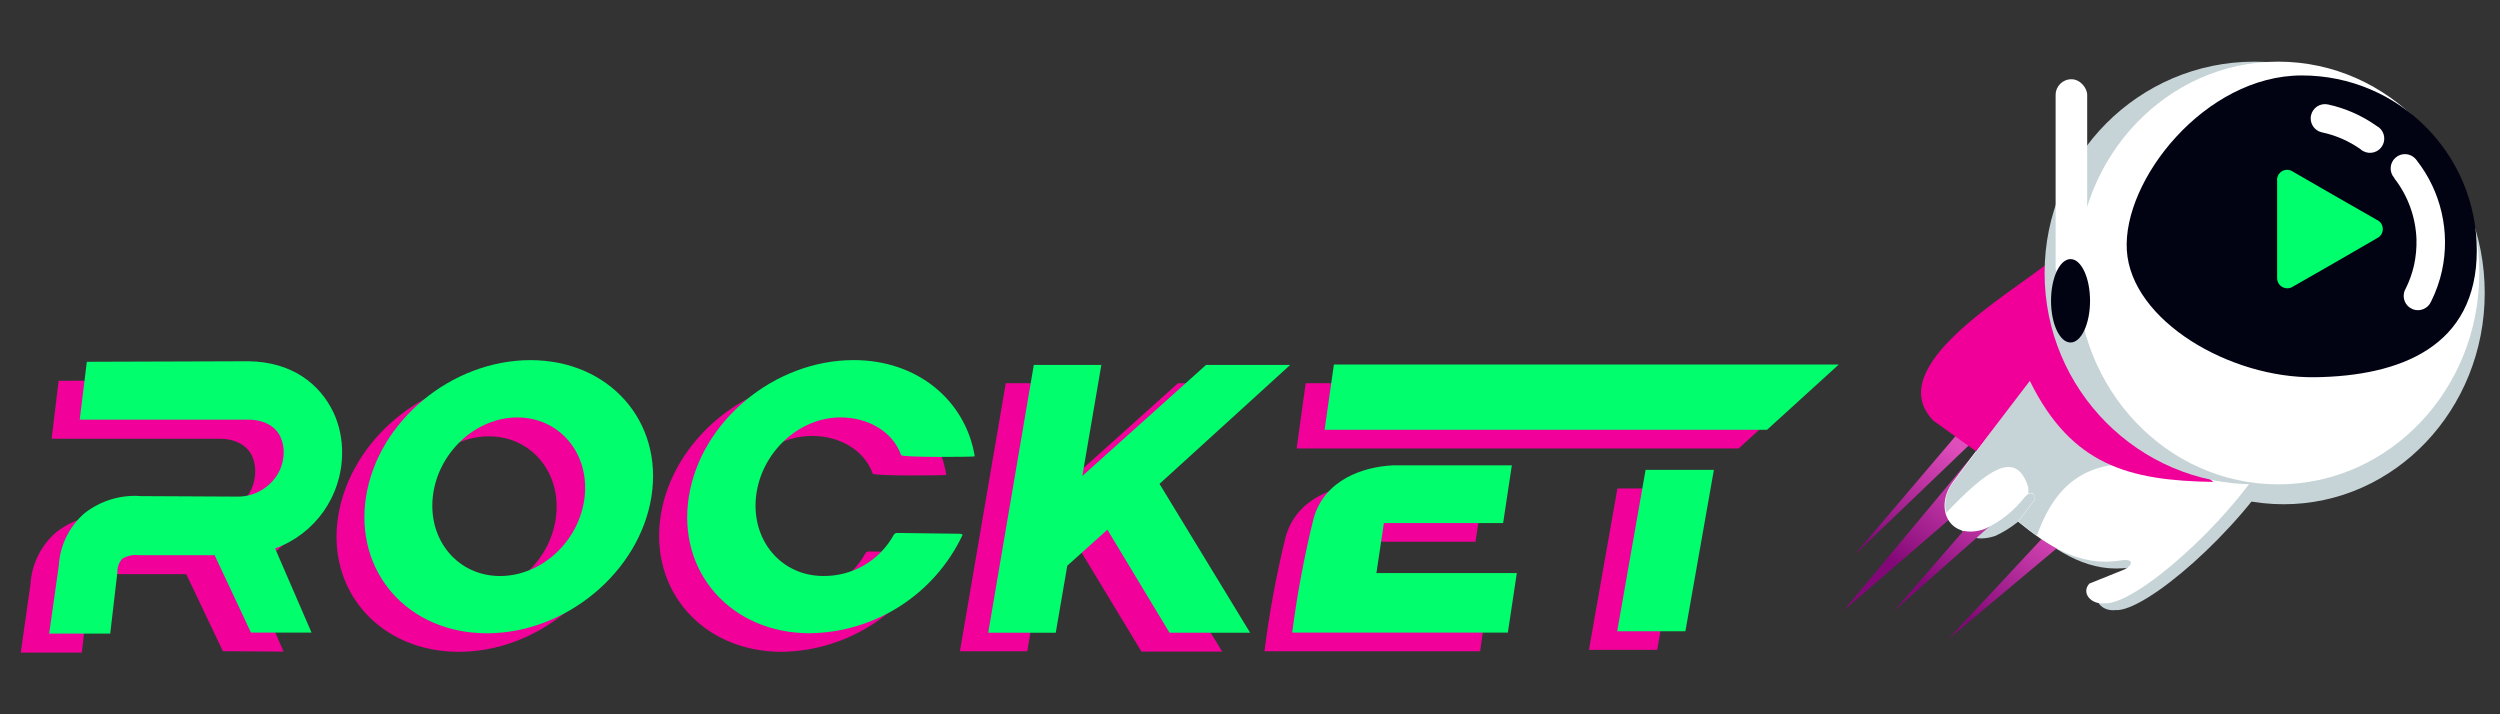 <?xml version="1.0" encoding="utf-8"?>
<svg xmlns="http://www.w3.org/2000/svg" data-name="rocket casino" height="160" id="rocket_casino" viewBox="0 0 560 160" width="560">
  <rect x="0" y="0" width="560" height="160" fill="#333333" stroke="none"/>
  <defs>
    <style>
      .cls-1 {
        fill: #00ff6c;
      }

      .cls-1, .cls-2, .cls-3, .cls-4, .cls-5, .cls-6, .cls-7, .cls-8, .cls-9, .cls-10, .cls-11 {
        stroke-width: 0px;
      }

      .cls-1, .cls-2, .cls-3, .cls-5, .cls-6, .cls-7, .cls-8, .cls-10 {
        fill-rule: evenodd;
      }

      .cls-2, .cls-4 {
        fill: #010313;
      }

      .cls-3, .cls-9 {
        fill: #c6d4d7;
      }

      .cls-5 {
        fill: #f10099;
      }

      .cls-6 {
        fill: #01fe6d;
      }

      .cls-7 {
        fill: url(#linear-gradient);
      }

      .cls-8 {
        fill: #f1009a;
      }

      .cls-10, .cls-11 {
        fill: #fff;
      }
    </style>
    <linearGradient gradientTransform="translate(-3651.96 -2979.51) scale(.16)" gradientUnits="userSpaceOnUse" id="linear-gradient" x1="25641.07" x2="25531.53" y1="19303.53" y2="19450.22">
      <stop offset="0" stop-color="#e04ebc"/>
      <stop offset="1" stop-color="#830877"/>
    </linearGradient>
  </defs>
  <g data-name="Слой 1" id="__1">
    <ellipse class="cls-9" cx="511.53" cy="65.61" rx="45.05" ry="47.34"/>
    <path class="cls-3" d="M458.81,84.13l-18.85,25.24c-4.44,5.81-1.05,13.39,7.02,10.66,3.55-1.65,6.65-4.13,9.04-7.23,1.6-1.78,3.02,0,1.58,1.4l-3.16,4.16c6.54,5.33,13.77,10.2,22.91,8.72,3.78-.59,2.42,1.55.36,2.24l-7.28,2.93c-1.9,2.08.37,4.76,3.41,4.41,6.55.52,27.64-17.51,37.48-34.28l-37.67-25.84-14.81,7.62-.02-.02Z"/>
    <polygon class="cls-7" points="452.19 81.06 415.26 124.45 454.78 86.56 412.99 136.76 458.01 97.9 424.34 136.76 463.86 101.79 463.52 114.08 436.33 143.24 469.99 115.05 470.64 92.05 452.19 81.06"/>
    <path class="cls-10" d="M456.4,82.6l-18.85,25.24c-4.44,5.81-1.05,13.39,7.02,10.66,3.55-1.65,6.65-4.13,9.04-7.23,1.6-1.78,3.02,0,1.58,1.4l-3.16,4.16c6.54,5.33,13.77,10.2,22.91,8.72,3.78-.59,2.42,1.55.36,2.24l-7.28,2.93c-1.9,2.08.37,4.76,3.41,4.41,6.55.52,27.64-17.51,37.48-34.28l-37.67-25.84-14.81,7.62-.02-.02Z"/>
    <path class="cls-3" d="M477.29,103.86c-12.43,0-17.76,7.1-21.05,16.15-1.42-1.01-2.79-2.1-4.12-3.2l3.14-4.16c1.1-.94.39-2.9-.91-2.02v-1.42c-2.74-8.88-9.36-3.78-18.44,5.7-.53-2.52.12-5.14,1.78-7.1l18.83-25.24,3.06-1.58,17.76,22.86-.05.02Z"/>
    <path class="cls-5" d="M459.24,58.53c-9.5,7.71-37.8,23.69-26.16,35.7l9.56,6.86,12.04-15.77c9.34,18.95,22.22,22.33,41.1,22.63l-32.79-28.42-3.73-20.98-.02-.02Z"/>
    <ellipse class="cls-9" cx="505.01" cy="61.15" rx="47.02" ry="47.34"/>
    <ellipse class="cls-11" cx="510.31" cy="61.15" rx="45.05" ry="47.34"/>
    <path class="cls-2" d="M515.62,16.9c21.64,0,39.18,17.54,39.18,39.18s-17.23,28.17-36.29,28.42-41.12-12.68-42.1-28.42c-.98-15.74,17.55-39.18,39.18-39.18h.02Z"/>
    <path class="cls-11" d="M536.33,39.87c-1.18-1.31-1.08-3.33.23-4.52s3.33-1.08,4.52.23c.1.11.2.24.28.36,5.45,6.98,7.52,16.02,5.65,24.67-.52,2.39-1.34,4.71-2.43,6.89-.67,1.63-2.54,2.42-4.17,1.75s-2.42-2.54-1.75-4.17c.06-.14.12-.27.2-.4.84-1.69,1.48-3.48,1.9-5.33.4-1.89.58-3.82.53-5.75-.09-2.46-.56-4.89-1.4-7.21-.84-2.32-2.03-4.49-3.55-6.43v-.09Z"/>
    <path class="cls-11" d="M520.11,29.65c-1.73-.38-2.82-2.08-2.44-3.81.38-1.73,2.08-2.82,3.81-2.44,3.91.85,7.6,2.49,10.87,4.8,1.57.81,2.18,2.74,1.37,4.31-.81,1.57-2.74,2.18-4.31,1.37-.25-.13-.49-.3-.7-.49-2.56-1.8-5.46-3.07-8.53-3.73h-.07Z"/>
    <path class="cls-1" d="M532.37,49.23l-9.31-5.33-9.43-5.44c-1.01-.73-2.42-.5-3.15.52-.34.47-.48,1.05-.4,1.62v21.62c-.05,1.25.92,2.31,2.18,2.36.49.02.97-.12,1.37-.39l9.31-5.33,9.54-5.52c1.12-.54,1.59-1.89,1.05-3.01-.24-.5-.66-.9-1.18-1.11l.02.02Z"/>
    <rect class="cls-11" height="45.67" rx="3.52" ry="3.52" width="7.07" x="460.46" y="17.75"/>
    <ellipse class="cls-4" cx="463.8" cy="67.38" rx="4.37" ry="9.34"/>
    <path class="cls-8" d="M112.52,84.82c17.64,0,29.79,13.69,27.11,30.59-2.68,16.89-19.18,30.6-36.84,30.6s-29.79-13.69-27.02-30.52c2.77-16.82,19.09-30.68,36.75-30.68ZM109.52,97.74c9.38,0,16.13,7.94,15.06,17.76s-9.56,17.76-18.93,17.76-16.15-7.94-15.06-17.76,9.56-17.76,18.93-17.76Z"/>
    <path class="cls-8" d="M209.29,124.06c-6.28,13.23-19.53,21.75-34.17,21.95-17.64,0-29.79-13.69-27.11-30.6s19.18-30.59,36.84-30.59c14.35,0,25.08,9.08,27.12,21.55,0,.14-16.29.3-16.48-.28-1.92-5.33-7.44-8.44-13.57-8.44-9.4,0-17.89,7.94-18.95,17.76-1.07,9.82,5.68,17.76,15.06,17.76,6.58.09,12.67-3.47,15.83-9.25.16-.25.45-.4.75-.39l13.93.18c.52,0,.78.21.73.36h.04ZM13.16,85.3l36.22-.12h0c9.75.14,15.99,5.04,19.08,11.6,1.29,2.84,1.94,5.92,1.9,9.04-.03,3.12-.7,6.2-1.95,9.06-2.48,5.69-7.21,10.11-13.06,12.2l8.17,18.88-13.59-.09-8.21-17.26h-16.89c-1.32-.18-2.66.09-3.8.76-.72.82-1.11,1.88-1.1,2.97v.12l-1.6,13.73H4.65l2.17-15.29h0c.27-4.51,2.35-8.73,5.77-11.69,3.59-2.8,8.09-4.16,12.63-3.82l21.53.09c4.08.09,7.83-2.23,9.57-5.91.54-1.21.83-2.52.85-3.85.04-1.22-.2-2.43-.69-3.55-1.01-2.17-3.37-3.82-7.1-3.89H11.56l1.58-13.09.02.12ZM292.47,85.83h113.07l-16.07,14.62h-99.02l2.02-14.62ZM362.29,109.42h15.28l-6.36,36.15h-15.29l6.38-36.15ZM333.43,132.51l-1.88,13.37h-48.31c1.09-8.62,2.67-17.17,4.74-25.61,2.43-8.7,11.19-11.56,17.76-11.87h26.73l-1.95,12.95h-26.64l-1.69,11.17h31.46l-.21-.02ZM241.67,122.82l-8.99,8.06-2.58,15.01h-15.08l10.27-60.05h15.15l-4.28,24.87,27.71-24.87h18.85l-29.27,26.64,20.32,33.48h-18.08l-13.96-23.09-.05-.05Z"/>
    <g data-name=" 2515671919632" id="_2515671919632">
      <path class="cls-6" d="M118.81,80.67c17.64,0,29.79,13.69,27.11,30.59-2.68,16.89-19.2,30.6-36.84,30.6s-29.75-13.69-27.09-30.6c2.66-16.91,19.17-30.59,36.84-30.59h-.02ZM115.88,93.51c9.4,0,16.15,7.94,15.08,17.76-1.07,9.82-9.56,17.76-18.95,17.76s-16.13-7.96-15.06-17.76,9.54-17.76,18.93-17.76Z"/>
      <path class="cls-6" d="M215.58,119.9c-6.28,13.23-19.53,21.75-34.17,21.95-17.64,0-29.79-13.69-27.11-30.6s19.17-30.59,36.93-30.59c14.35,0,25.06,9.08,27.12,21.56,0,.14-16.29.3-16.5-.28-1.9-5.33-7.44-8.44-13.57-8.44-9.38,0-17.87,7.94-18.93,17.76s5.68,17.76,15.06,17.76c6.58.08,12.66-3.48,15.81-9.25.17-.25.46-.4.76-.39l13.93.18c.52,0,.76.21.73.34h-.05ZM19.45,81.04l36.22-.12h0c9.73.14,15.99,5.04,19.08,11.58,1.29,2.84,1.93,5.93,1.88,9.04-.04,9.55-6.03,18.06-15.01,21.31l8.17,18.86h-13.57l-8.14-17.34h-16.89c-1.32-.17-2.66.1-3.8.78-.72.81-1.11,1.86-1.1,2.95v.12l-1.6,13.71h-13.68l2.17-15.29h0c.26-4.52,2.35-8.73,5.77-11.69,3.59-2.8,8.09-4.17,12.63-3.82l21.53.11c4.08.07,7.82-2.25,9.57-5.93.54-1.21.84-2.52.87-3.85.04-1.22-.21-2.44-.71-3.55-.99-2.2-3.36-3.84-7.1-3.91H17.86l1.6-13.07-.02.11ZM298.79,81.66h113.09l-16.07,14.62h-99.1l2.08-14.62ZM368.62,105.25h15.29l-6.38,36.15h-15.28l6.36-36.15ZM339.77,128.34l-2.01,13.37h-48.31c1.11-8.62,2.71-17.16,4.8-25.6,2.45-8.7,11.19-11.56,17.76-11.87h26.64l-1.95,12.93h-26.71l-1.67,11.19h31.46v-.04ZM248.06,118.66l-8.99,8.06-2.58,15.01h-15.13l10.21-59.98h15.13l-4.26,24.87,27.71-24.87h18.85l-29.27,26.64,20.3,33.34h-18.06l-13.91-23.07Z"/>
    </g>
  </g>
</svg>